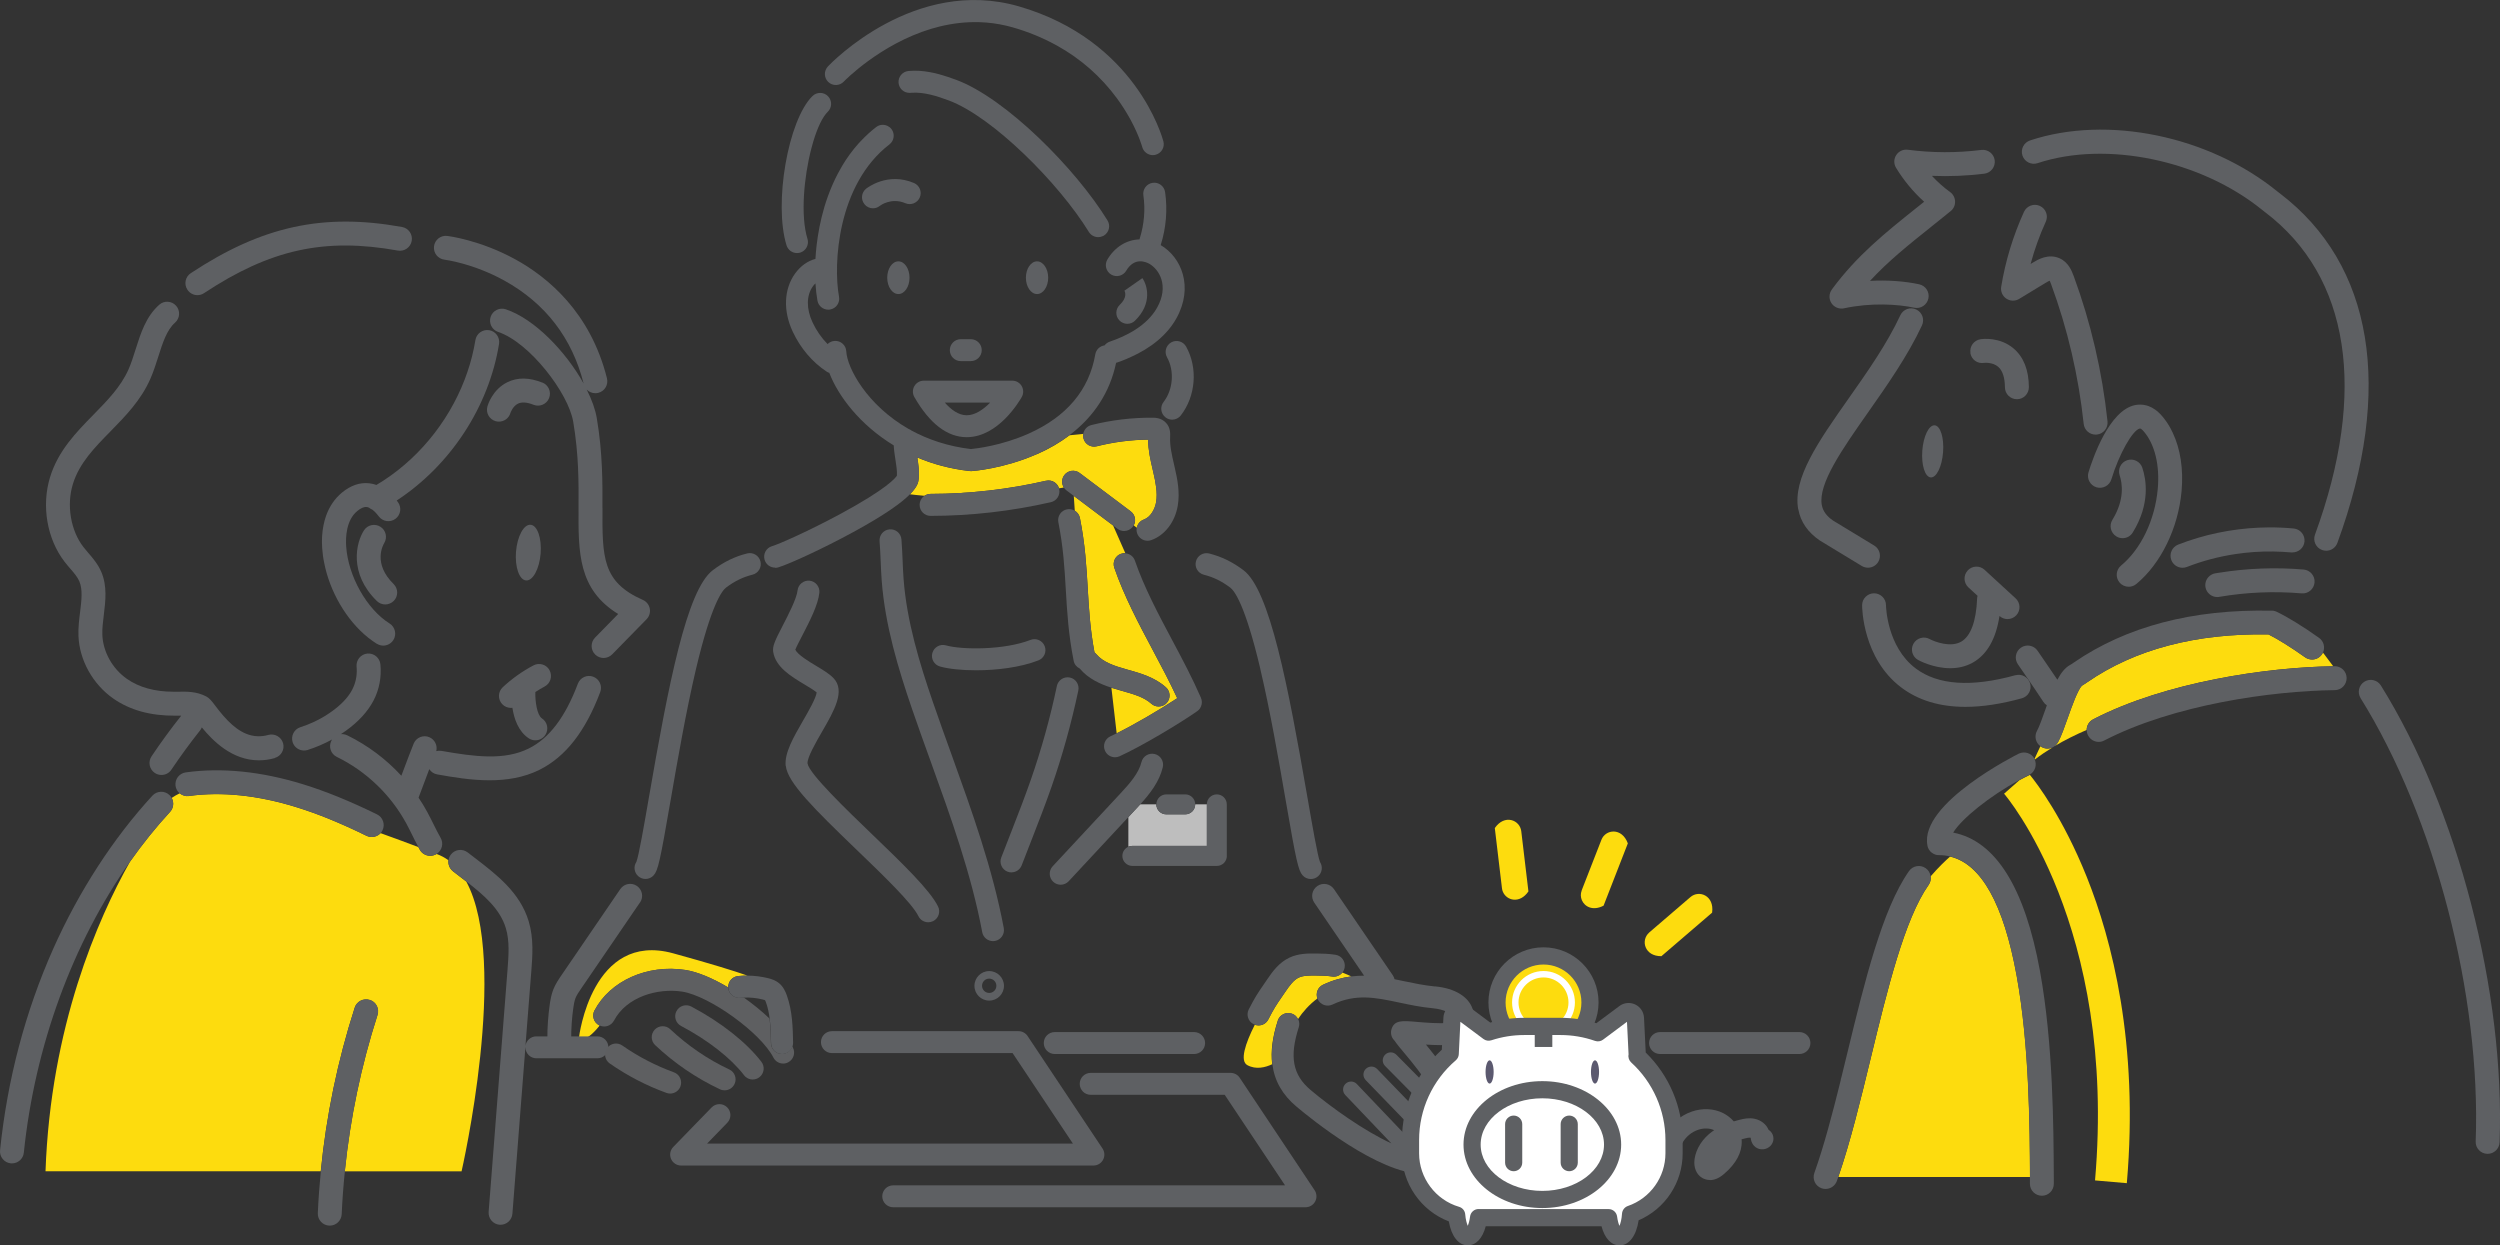 <?xml version="1.0" encoding="UTF-8"?>
<svg id="_レイヤー_2" data-name="レイヤー 2" xmlns="http://www.w3.org/2000/svg" width="408.18" height="203.33" viewBox="0 0 408.18 203.33">
  <rect x="0" y="0" width="408.18" height="203.33" fill="#333333" stroke="none"/>
  <defs>
    <style>
      .cls-1 {
        fill: #5b596f;
      }

      .cls-1, .cls-2, .cls-3, .cls-4, .cls-5, .cls-6, .cls-7 {
        stroke-width: 0px;
      }

      .cls-2 {
        fill: #5e5f61;
      }

      .cls-3 {
        fill: none;
      }

      .cls-4 {
        fill: #5e6063;
      }

      .cls-5 {
        fill: #fddc0e;
      }

      .cls-6 {
        fill: #bebebe;
      }

      .cls-7 {
        fill: #fff;
      }
    </style>
  </defs>
  <g id="_レイヤー_1-2" data-name="レイヤー 1">
    <g>
      <path class="cls-3" d="M161.51,159.79c-.64,0-1.17.52-1.17,1.17s.52,1.17,1.17,1.17,1.17-.52,1.17-1.17-.52-1.17-1.17-1.17Z"/>
      <path class="cls-3" d="M124.89,163.3s-.15-.06-.37-.11c-1.01-.25-2.03-.35-3.07-.31,1.5,1.06,2.94,2.23,4.2,3.43-.12-.9-.3-1.78-.59-2.6-.09-.26-.15-.37-.18-.41Z"/>
      <path class="cls-3" d="M211.93,166.4c.2.4.25.88.1,1.34-1.55,4.8-.99,7.77,1.93,10.23,3.41,2.87,8.78,6.69,13.2,8.73l-7.53-7.9c-.5-.52-.48-1.34.04-1.84.52-.5,1.34-.47,1.84.04l10.58,11.1c.29,0,.55-.03.8-.08.38-.08.67-.23.9-.47l-10.83-11.19c-.5-.52-.49-1.34.03-1.84.52-.5,1.34-.49,1.84.03l10.02,10.36c.13-.63.18-1.26.16-1.87l-8.89-8.99c-.51-.51-.5-1.34.01-1.84.51-.5,1.33-.5,1.84.01l5.53,5.59c-1.16-2.19-2.79-4.14-4.12-5.73-.68-.82-1.28-1.53-1.72-2.17-.6-.58-.65-1.34-.48-1.88.48-1.48,1.75-1.38,4.05-1.18,1.52.13,3.73.32,5.2.17.48-.51.64-.92.57-1.13-.13-.39-1.07-1.07-3.08-1.26-1.95-.19-3.72-.56-5.44-.92-3.96-.84-7.09-1.5-10.96.32-.9.42-1.96.04-2.38-.86-.02-.05-.04-.1-.06-.14-1.34,1.01-2.38,2.19-3.17,3.38Z"/>
      <path class="cls-3" d="M157.83,67.81h.01c1.39,0,2.75-.97,3.83-2.07h-7.42c1.04,1.18,2.26,2.07,3.57,2.07Z"/>
      <path class="cls-5" d="M73.96,142.25c-.57-.44-.82-1.13-.74-1.79-.59-.43-1.24-.78-1.94-1.03-.02.01-.04.03-.06.04-.31.17-.64.26-.97.26-.68,0-1.34-.35-1.7-.98-.08-.15-.16-.29-.24-.44-1.55-.59-3.69-1.39-6.17-2.28-.37.41-.9.63-1.44.63-.29,0-.58-.06-.86-.2-4.32-2.11-7.98-3.6-11.51-4.69-6.26-1.93-12.14-2.54-17.46-1.81-.57.08-1.11-.1-1.52-.44-.49.24-.92.49-1.32.76.4.72.32,1.63-.26,2.27-2.33,2.53-4.52,5.26-6.56,8.16-5.24,9.33-12.94,26.87-13.78,50.53h44.94c.89-9.06,2.75-18.02,5.54-26.71.33-1.03,1.43-1.59,2.46-1.26,1.03.33,1.59,1.43,1.26,2.46-2.67,8.3-4.46,16.86-5.34,25.52h19.07s7.86-34.24.77-47.31c-.35-.27-.7-.54-1.05-.81-.38-.29-.75-.58-1.13-.87Z"/>
      <path class="cls-5" d="M318.39,139.86c-.76.67-1.88,1.73-3.17,3.22.07.48-.03.98-.33,1.4-3.94,5.6-6.74,17.12-9.44,28.25-1.64,6.77-3.34,13.75-5.31,19.44h31.31c-.04-8.06-.1-21.44-2.18-32.84-2.13-11.73-5.79-18.27-10.87-19.47Z"/>
      <path class="cls-5" d="M333.37,121.98c-.08-.05-.16-.1-.23-.15l-.96,2.07s.03.05.04.07c0,.01.01.03.02.04.89-.69,1.85-1.35,2.87-1.97-.25.11-.53.18-.81.18-.31,0-.63-.08-.93-.24Z"/>
      <path class="cls-5" d="M341.76,117.44c11.91-6.15,28.49-8.5,39.19-8.66l-1.68-2.24c-.05.11-.11.22-.19.32-.38.54-.98.82-1.59.82-.39,0-.79-.12-1.13-.36-2.2-1.57-4.44-2.97-5.98-3.74-11.83-.2-21.78,2.42-29.57,7.79-.38.26-.62.42-.84.55,0,0-.02.01-.03.02-.68.57-1.74,3.6-2.32,5.23-.55,1.55-1.06,3.01-1.61,4.02-.14.25-.32.46-.53.62,1.61-.96,3.36-1.83,5.21-2.63,0-.7.39-1.38,1.06-1.73Z"/>
      <path class="cls-5" d="M329.71,127.39l-2.5,2.2c.18.21,18.46,21.48,14.85,63.14l5.19.45c1.98-22.85-2.45-39.78-6.52-49.95-3.89-9.73-8.15-15.3-9.31-16.72-.04.02-.07.04-.11.06-.53.26-1.07.53-1.6.82Z"/>
      <path class="cls-5" d="M175.47,83.38c.42.25.74.67.85,1.19.86,4.33,1.08,8.01,1.28,11.56.2,3.39.39,6.61,1.1,10.4.11.08.21.18.31.29,1.07,1.3,3.01,1.93,4.75,2.42l.35.1c2.08.58,4.43,1.24,6.26,2.89.73.66.79,1.79.13,2.53-.35.39-.84.59-1.33.59-.43,0-.86-.15-1.2-.46-1.21-1.09-2.97-1.58-4.83-2.1l-.36-.1c-.43-.12-.87-.25-1.32-.39l.86,7.43c2.98-1.47,7.08-3.89,9.89-5.73-1.22-2.65-2.63-5.3-4-7.87-2.3-4.31-4.67-8.78-6.28-13.44-.32-.93.17-1.95,1.11-2.28.23-.08.46-.11.69-.1l-1.99-4.51-6.42-4.83.16,2.41Z"/>
      <path class="cls-5" d="M169.26,74.16c-5.41,2.38-10.42,2.75-10.63,2.76-.04,0-.08,0-.12,0-.07,0-.13,0-.2-.01-3.15-.35-6-1.14-8.54-2.21.17,1.08.33,2.2.23,3.41-.04.5-.11,1.26-1.43,2.59.41.06,1.22.15,2.37.25.28-.19.63-.3,1-.31,6.34-.01,12.68-.73,18.85-2.15.93-.22,1.85.34,2.12,1.24.26-.04.52-.09.78-.13-.38-.61-.38-1.41.08-2.02.59-.79,1.72-.95,2.51-.35l8.34,6.27c.72.54.91,1.52.49,2.28l.5.39c.12-.6.54-1.12,1.15-1.34,1.12-.4,1.82-1.73,2.01-2.87.25-1.52-.09-3.21-.46-4.82l-.1-.44c-.37-1.58-.75-3.2-.75-4.92-2.83.03-5.65.4-8.39,1.09-.96.24-1.93-.34-2.17-1.3-.06-.25-.07-.5-.03-.73l-2.25.23c-1.57,1.19-3.35,2.23-5.35,3.1Z"/>
      <path class="cls-5" d="M208.62,166.64c.3-.94,1.31-1.46,2.25-1.15.48.15.85.49,1.05.91.79-1.19,1.83-2.37,3.17-3.38-.32-.86.07-1.84.92-2.24,1.62-.76,3.15-1.17,4.63-1.36-.44-.2-.93-.42-1.47-.63-.39.48-1.01.75-1.67.65-.85-.13-1.77-.16-2.65-.16-.96-.01-2.05-.02-2.81.34-.83.39-1.51,1.33-2.14,2.25-.24.35-.45.65-.63.92-.92,1.34-1.27,1.85-2.2,3.67-.32.62-.94.97-1.59.97-.2,0-.41-.04-.61-.11-1.57,3.1-2.47,5.91-1.21,6.59,1.4.76,2.92.38,4.05-.15-.26-2.09.05-4.44.91-7.11Z"/>
      <path class="cls-5" d="M97.07,164.99c2.54-4.85,8.64-7.57,14.83-6.62,2.01.31,4.51,1.38,7,2.86-.05-.95.66-1.77,1.61-1.87.51-.05,1.02-.07,1.53-.07-2.05-.72-5.7-1.87-12.13-3.64-13.29-3.65-15.37,13.69-15.37,13.69,0,0,.76,1.36,3.37-1.9-.03-.01-.06-.03-.09-.04-.88-.46-1.21-1.54-.76-2.42Z"/>
      <path class="cls-4" d="M86.63,85.68c-1.11-.09-2.17,1.87-2.38,4.38-.2,2.51.53,4.62,1.64,4.71,1.11.09,2.17-1.87,2.38-4.38.2-2.51-.53-4.62-1.64-4.71Z"/>
      <ellipse class="cls-4" cx="146.68" cy="45.34" rx="1.82" ry="2.67"/>
      <path class="cls-4" d="M169.32,48.01c1.01,0,1.82-1.2,1.82-2.67s-.82-2.67-1.82-2.67-1.82,1.2-1.82,2.67.82,2.67,1.82,2.67Z"/>
      <path class="cls-6" d="M197.05,138.12v-6.79h-1.91c0,.9-.73,1.63-1.63,1.63h-3.09c-.9,0-1.63-.73-1.63-1.63h-2.63c-.19.21-.38.42-.57.62l-1.36,1.46v4.83c.19-.08.41-.13.63-.13h12.17Z"/>
      <path class="cls-5" d="M258.25,145.39c-.21.53-.18,1.1.02,1.58.46,1.09,1.82,1.8,3.55.9,0,0,0,0,0,0l3.96-10.17c-.97-2.65-3.64-2.31-4.31-.59l-3.23,8.28Z"/>
      <path class="cls-5" d="M269.27,152.26c-.71.61-.92,1.6-.57,2.42s1.17,1.44,2.56,1.44l8.28-7.11s0,0,0,0c.39-2.8-2.13-3.75-3.53-2.55l-6.74,5.79Z"/>
      <path class="cls-5" d="M244.06,135.2l1.17,9.83c.02.2.07.39.15.57.6,1.44,2.75,2.02,4.17-.06,0,0,0,0,0,0l-1.17-9.83c-.22-1.83-2.72-2.84-4.32-.51,0,0,0,0,0,0Z"/>
      <path class="cls-4" d="M97.53,169.21h-9.96c-.92,0-1.67.69-1.78,1.58l.95-12.1c.2-2.56.43-5.46-.42-8.27-1.42-4.7-5.2-7.59-8.85-10.39-.37-.28-.74-.57-1.11-.85-.85-.66-2.08-.51-2.74.34-.22.28-.35.61-.39.94-.09.66.17,1.35.74,1.79.37.29.75.58,1.13.87.35.27.7.54,1.05.81,2.9,2.25,5.5,4.49,6.44,7.62.64,2.11.45,4.51.27,6.84l-3.08,39.48c-.08,1.07.72,2.01,1.79,2.1.05,0,.1,0,.15,0,1.01,0,1.86-.78,1.94-1.8l2.13-27.27s0,.07,0,.1c0,.99.8,1.79,1.79,1.79h9.96c.99,0,1.79-.8,1.79-1.79s-.8-1.79-1.79-1.79Z"/>
      <path class="cls-4" d="M61.54,105.11c.32.2.68.3,1.03.3.65,0,1.29-.33,1.66-.92.57-.91.29-2.12-.62-2.69-3.72-2.32-6.77-7.74-7.09-12.6-.1-1.51,0-4.27,1.82-5.77.59-.48,1.1-.7,1.54-.65.13.01.26.06.39.12.16.13.33.24.52.31.34.26.7.63,1.06,1.11.65.86,1.87,1.03,2.73.38.86-.65,1.03-1.87.38-2.73-.06-.08-.13-.17-.19-.25,8.74-5.71,15.05-15.28,16.71-25.57.17-1.06-.55-2.07-1.62-2.24-1.06-.17-2.07.55-2.24,1.62-.29,1.78-.73,3.54-1.32,5.25-.14.42-.29.83-.45,1.24-2.73,7.08-7.88,13.3-14.39,17.16-.38-.13-.76-.23-1.15-.27-1.53-.18-3.04.33-4.48,1.52-1.17.97-2.04,2.25-2.59,3.78-.17.48-.3.98-.41,1.5-.24,1.15-.32,2.41-.23,3.75.06.84.17,1.69.35,2.53.1.5.22,1,.36,1.5,1.35,4.79,4.42,9.25,8.21,11.62Z"/>
      <path class="cls-4" d="M62.72,88.69c.57-.91.3-2.1-.6-2.68-.91-.58-2.12-.32-2.7.59-1.29,2.01-2.5,7.01,2.11,11.53.38.37.87.56,1.37.56s1.01-.2,1.39-.58c.76-.77.74-2.01-.03-2.76-3.38-3.32-1.75-6.31-1.54-6.65Z"/>
      <path class="cls-4" d="M98.36,82.92c.02-3.99.05-8.96-.93-14.7-.24-1.39-.81-2.98-1.64-4.62.36.38.87.6,1.41.6.16,0,.32-.02.48-.06,1.05-.26,1.68-1.32,1.42-2.37-2.69-10.75-9.64-16.51-14.99-19.44-5.76-3.15-10.87-3.78-11.09-3.81-1.07-.13-2.04.64-2.16,1.71-.13,1.07.64,2.04,1.71,2.17.05,0,4.68.59,9.79,3.42,6.69,3.71,11.04,9.36,12.93,16.8-2.84-5.11-7.92-10.51-12.71-12.12-1.02-.34-2.13.21-2.47,1.23-.34,1.02.21,2.13,1.23,2.47,5.13,1.72,11.46,9.98,12.25,14.66.92,5.4.89,9.98.87,14.02-.04,7.37-.07,13.35,6.47,17.37l-3.78,3.86c-.75.77-.74,2.01.03,2.76.38.37.87.56,1.37.56s1.01-.2,1.4-.59l5.62-5.74c.45-.46.64-1.11.52-1.73-.12-.63-.54-1.16-1.13-1.42-6.65-2.93-6.63-6.98-6.59-15.04Z"/>
      <path class="cls-4" d="M88.55,62.47c-2.14-.86-4.06-.88-5.72-.06-2.41,1.19-3.17,3.67-3.25,3.95-.29,1.04.31,2.12,1.35,2.41.18.05.35.07.53.07.85,0,1.64-.56,1.88-1.42,0-.01.37-1.09,1.22-1.51.62-.31,1.48-.25,2.55.18,1,.4,2.14-.09,2.54-1.09.4-1-.09-2.14-1.09-2.54Z"/>
      <path class="cls-4" d="M30.6,47.31c.38.57,1,.88,1.63.88.37,0,.74-.1,1.07-.32,10.83-7.16,19.71-9.11,31.65-6.96,1.06.19,2.08-.51,2.27-1.58.19-1.06-.51-2.08-1.58-2.27-12.88-2.32-22.88-.13-34.49,7.54-.9.59-1.15,1.81-.55,2.7Z"/>
      <path class="cls-4" d="M89.74,109.45c-.5-.95-1.69-1.32-2.64-.81-1.82.96-3.51,2.16-5.01,3.56-.79.73-.84,1.97-.1,2.76.38.41.91.62,1.43.62.08,0,.16-.01.24-.02.27,1.77.96,3.86,2.68,4.99.33.22.7.32,1.07.32.64,0,1.26-.31,1.63-.88.59-.9.34-2.11-.56-2.7-.8-.53-1.13-2.83-1.07-4.3.49-.32.99-.63,1.51-.9.95-.5,1.32-1.69.81-2.64Z"/>
      <path class="cls-4" d="M44.86,123.75c1.04-.29,1.65-1.37,1.36-2.4s-1.37-1.64-2.4-1.36c-.59.17-1.16.23-1.7.22-.36,0-.71-.06-1.05-.13-2.32-.53-4.2-2.57-5.89-4.81-.62-.83-.97-1.28-1.53-1.57-1.57-.82-3.18-.79-4.6-.76-.17,0-.34,0-.51,0-.07,0-.14,0-.21,0-3.06,0-5.62-.71-7.61-2.1-2.37-1.66-3.9-4.41-4.01-7.18-.04-1.02.1-2.12.24-3.28.27-2.2.59-4.69-.42-7.02-.55-1.27-1.38-2.24-2.12-3.09-.28-.32-.54-.63-.78-.94-2.1-2.71-2.79-6.85-1.73-10.3,1.05-3.4,3.51-5.92,6.12-8.58,2.44-2.49,4.97-5.07,6.51-8.55.53-1.19.92-2.44,1.31-3.65.71-2.25,1.39-4.38,2.74-5.57.81-.71.89-1.95.18-2.75-.71-.81-1.95-.89-2.75-.18-2.17,1.91-3.04,4.67-3.88,7.33-.37,1.16-.71,2.25-1.15,3.24-1.26,2.84-3.43,5.05-5.73,7.4-2.82,2.88-5.74,5.86-7.07,10.17-1.44,4.68-.51,10.11,2.37,13.84.3.39.62.76.92,1.11.63.73,1.17,1.35,1.48,2.07.58,1.36.36,3.13.13,5-.16,1.26-.32,2.57-.27,3.91.15,3.96,2.33,7.88,5.67,10.22,2.72,1.91,6.11,2.84,10.11,2.81.18,0,.37,0,.55,0,.15,0,.3,0,.45,0-1.7,2.14-3.33,4.37-4.85,6.64-.6.89-.36,2.11.53,2.71.33.22.71.33,1.09.33.63,0,1.25-.3,1.62-.86,1.47-2.19,3.05-4.35,4.69-6.42.12-.15.21-.32.28-.49,1.76,2.16,4.91,5.38,9.32,5.38.83,0,1.7-.11,2.61-.37Z"/>
      <path class="cls-4" d="M27.77,132.55c.58-.64.66-1.55.26-2.27-.1-.18-.22-.35-.38-.49-.79-.73-2.03-.68-2.76.11-6.41,6.97-12.01,15.62-16.2,25.01C4.12,165.19,1.2,176.26.01,187.8c-.11,1.07.67,2.03,1.74,2.14.07,0,.14.01.2.01.99,0,1.84-.75,1.94-1.75,1.8-17.44,7.98-34.23,17.32-47.49,2.04-2.9,4.23-5.63,6.56-8.16Z"/>
      <path class="cls-4" d="M60.38,163.26c-1.03-.33-2.13.23-2.46,1.26-2.8,8.69-4.65,17.65-5.54,26.71-.22,2.27-.39,4.56-.49,6.84-.05,1.08.79,1.99,1.86,2.04.03,0,.06,0,.09,0,1.04,0,1.9-.82,1.95-1.87.1-2.34.28-4.68.52-7.02.88-8.66,2.66-17.21,5.34-25.52.33-1.03-.23-2.13-1.26-2.46Z"/>
      <path class="cls-4" d="M30.87,129.96c5.32-.74,11.2-.13,17.46,1.81,3.53,1.09,7.19,2.58,11.51,4.69.28.13.57.2.86.2.54,0,1.07-.23,1.44-.63.12-.13.23-.29.31-.46.47-.97.07-2.14-.9-2.61-4.51-2.2-8.34-3.76-12.07-4.91-6.81-2.1-13.26-2.76-19.15-1.94-1.07.15-1.81,1.13-1.67,2.2.07.5.32.93.68,1.23.41.34.95.52,1.52.44Z"/>
      <path class="cls-4" d="M70.25,139.72c.33,0,.66-.08.97-.26.02-.01.04-.03.06-.04.89-.55,1.19-1.71.66-2.62-.41-.72-.78-1.47-1.18-2.27-.32-.65-.65-1.31-1.01-1.97-.43-.79-.9-1.57-1.41-2.32.25-.65.59-1.56.97-2.58.25-.67.52-1.4.78-2.08.28.44.74.76,1.3.86,2.49.44,5.47.96,8.53.96,2.75,0,5.57-.42,8.16-1.71,4.26-2.12,7.5-6.27,9.92-12.69.38-1.01-.13-2.13-1.14-2.51-1.01-.38-2.13.13-2.51,1.14-2.05,5.45-4.67,8.91-8,10.57-3.99,1.99-8.82,1.36-14.27.4-.29-.05-.58-.03-.85.04.23-.91-.23-1.88-1.12-2.27-.99-.43-2.14.03-2.56,1.02-.3.7-1.1,2.84-1.88,4.9-.05.12-.09.25-.14.37-2.5-2.72-5.51-4.98-8.83-6.6-.34-.16-.7-.22-1.05-.19.28-.18.56-.37.84-.57,2.06-1.48,3.58-3.15,4.52-4.96.92-1.78,1.3-3.81,1.1-5.87-.1-1.07-1.06-1.86-2.13-1.76-1.07.1-1.86,1.06-1.76,2.13.11,1.16-.06,2.3-.5,3.31-.06.13-.12.26-.18.39-.08.15-.16.3-.25.45-.67,1.1-1.7,2.15-3.08,3.14-.14.1-.28.19-.41.29-.28.19-.56.37-.85.55-1.22.73-2.52,1.32-3.9,1.76-1.03.33-1.59,1.43-1.27,2.45.26.83,1.03,1.36,1.86,1.36.2,0,.4-.03.59-.09,1.39-.44,2.72-1.02,3.99-1.71-.05.07-.09.15-.13.23-.47.97-.07,2.14.9,2.61,4.78,2.33,8.8,6.18,11.34,10.85.32.59.62,1.2.94,1.84.33.67.67,1.36,1.05,2.04.08.15.16.29.24.44.36.63,1.02.98,1.7.98Z"/>
      <path class="cls-4" d="M300.53,176.41c-1.34,5.42-2.74,10.74-4.3,15.11-.36,1.02.17,2.13,1.18,2.49.22.08.44.11.66.11.8,0,1.55-.5,1.84-1.3.08-.22.15-.44.23-.66,1.97-5.68,3.67-12.67,5.31-19.44,2.7-11.13,5.5-22.64,9.44-28.25.3-.42.4-.93.33-1.4-.07-.51-.35-1-.81-1.32-.88-.62-2.1-.41-2.72.47-4.37,6.21-7.25,18.09-10.04,29.57-.35,1.46-.71,2.92-1.07,4.38.02-.11.03-.22.03-.33"/>
      <path class="cls-4" d="M332.18,123.89c-.49-.92-1.62-1.29-2.57-.84-.16.08-16.29,8.1-14.91,15.01,0,.01,0,.03,0,.04,0,0,0,0,0,0,0,0,0,0,0,0,.02.1.05.21.09.3,0,0,0,.02.01.03.04.09.08.18.13.26.01.02.02.03.03.05.05.08.11.15.17.22.01.02.03.03.04.05.06.07.13.14.21.19,0,0,.02.01.03.02.08.06.16.11.24.16,0,0,.01,0,.02.01.09.05.18.09.27.12.01,0,.03.01.04.02.09.03.18.06.28.07.02,0,.04,0,.05,0,.09.01.19.02.29.02,0,0,0,0,.01,0,0,0,0,0,0,0,.61,0,1.2.07,1.77.21,5.09,1.2,8.74,7.73,10.87,19.47,2.08,11.41,2.14,24.78,2.18,32.84,0,.05,0,.1,0,.14v1.01c0,1.07.88,1.94,1.96,1.94h0c1.08,0,1.95-.88,1.94-1.96v-1c-.04-8.17-.1-21.85-2.25-33.67-2.49-13.71-7.26-21.31-14.18-22.66,1.37-2.27,5.96-5.96,10.78-8.58.53-.29,1.07-.56,1.6-.82.04-.02.07-.04.11-.06.88-.5,1.23-1.58.81-2.51,0-.01-.01-.03-.02-.04-.01-.02-.03-.05-.04-.07Z"/>
      <path class="cls-4" d="M336.02,121.19c.55-1.01,1.06-2.47,1.61-4.02.57-1.63,1.64-4.66,2.32-5.23,0,0,.02-.01.03-.02.23-.12.47-.29.84-.55,7.79-5.37,17.74-7.99,29.57-7.79,1.54.78,3.78,2.18,5.98,3.74.34.24.74.36,1.13.36.61,0,1.21-.29,1.59-.82.07-.1.13-.21.19-.32.38-.83.13-1.85-.65-2.4-2.6-1.85-5.2-3.45-6.95-4.27,0,0,0,0-.01,0-.05-.02-.09-.04-.14-.06-.01,0-.03-.01-.04-.01-.04-.02-.09-.03-.13-.04-.02,0-.04-.01-.06-.02-.04,0-.07-.01-.11-.02-.03,0-.06-.01-.09-.01-.03,0-.06,0-.09,0-.04,0-.07,0-.11,0,0,0-.01,0-.02,0-12.86-.28-23.72,2.57-32.29,8.47-.19.13-.4.27-.48.32-.04.02-.07.04-.11.06-.83.46-1.48,1.27-2.09,2.42-.7-1.05-1.5-2.2-2.27-3.33l-.96-1.4c-.61-.89-1.82-1.12-2.71-.51-.89.61-1.12,1.82-.51,2.71l.96,1.4c1.16,1.69,2.36,3.44,3.21,4.75.15.23.34.42.56.56-.08.23-.17.47-.25.72-.47,1.34-.96,2.72-1.36,3.46-.47.86-.22,1.92.55,2.49.07.06.15.11.23.15.3.16.61.24.93.24.28,0,.55-.06.81-.18.14-.06.26-.14.38-.23.21-.16.39-.37.53-.62Z"/>
      <path class="cls-4" d="M293.62,83.17c.37,2.05,1.56,3.76,3.51,5.08.03.02.05.04.08.05l6.77,4.11c.32.19.67.28,1.01.28.66,0,1.3-.33,1.67-.94.56-.92.27-2.12-.66-2.68l-6.72-4.08c-1.06-.73-1.64-1.54-1.83-2.53-.63-3.46,3.34-9.12,7.55-15.12,3.04-4.33,6.49-9.24,8.81-14.22.45-.98.03-2.14-.95-2.59-.98-.46-2.14-.03-2.59.95-2.17,4.66-5.37,9.22-8.47,13.62-4.9,6.97-9.13,12.99-8.2,18.06Z"/>
      <path class="cls-4" d="M329.06,110.24c-7.19,2-12.67,1.62-16.29-1.11-4.71-3.56-4.84-10.16-4.84-10.31,0,0,0,0,0,0,0-1.08-.88-1.95-1.95-1.95s-1.95.87-1.95,1.95c0,.35.07,8.63,6.36,13.4,2.79,2.12,6.31,3.19,10.5,3.19,2.78,0,5.86-.47,9.22-1.4,1.04-.29,1.65-1.36,1.36-2.4-.29-1.04-1.36-1.65-2.4-1.36Z"/>
      <path class="cls-4" d="M321.7,57.62c.16,1.07,1.15,1.8,2.22,1.63.01,0,1.4-.17,2.33.64.72.62,1.08,1.75,1.1,3.35,0,1.07.88,1.94,1.95,1.94h.02c1.08,0,1.94-.89,1.94-1.97-.02-2.8-.86-4.92-2.49-6.31-2.27-1.93-5.1-1.56-5.41-1.51-1.07.16-1.81,1.16-1.64,2.23Z"/>
      <path class="cls-4" d="M356.19,80.2c.32-3.61-.19-6.89-1.44-9.54-.12-.26-.26-.52-.39-.77-.38-.69-.82-1.33-1.32-1.92-.77-.91-1.55-1.42-2.28-1.68-.11-.04-.22-.08-.33-.1-.69-.18-1.32-.15-1.84-.05-4.22.87-6.88,8.63-7.6,10.98-.31,1.03.27,2.12,1.3,2.44,1.03.31,2.12-.27,2.44-1.3,1.24-4.1,3.46-8.05,4.65-8.3.1-.03.37.15.68.53,1.77,2.09,2.59,5.5,2.24,9.35-.45,5.03-2.74,9.82-5.99,12.5-.83.69-.95,1.92-.26,2.75.39.47.94.71,1.51.71.44,0,.88-.15,1.24-.45,4.02-3.32,6.85-9.13,7.39-15.16Z"/>
      <path class="cls-4" d="M345.54,87.58c.32.2.67.29,1.02.29.66,0,1.3-.33,1.66-.93,2.88-4.68,2.21-8.63,1.56-10.57-.34-1.02-1.45-1.57-2.47-1.23-1.02.34-1.57,1.45-1.23,2.47.43,1.29.86,3.95-1.19,7.27-.56.92-.28,2.12.64,2.69Z"/>
      <path class="cls-4" d="M372.22,31.56c-.16-.13-.3-.23-.39-.3-11.17-9.08-27.78-12.51-40.38-8.33-1.02.34-1.58,1.44-1.24,2.47.34,1.02,1.44,1.58,2.47,1.24,11.22-3.72,26.65-.51,36.69,7.65.12.1.29.22.49.38,13.8,10.5,16.68,29.19,8.11,52.63-.37,1.01.15,2.13,1.16,2.5.22.08.45.12.67.12.8,0,1.54-.49,1.83-1.28,9.21-25.18,5.87-45.45-9.41-57.08Z"/>
      <path class="cls-4" d="M321.27,93.15c-.73.79-.68,2.03.12,2.76l1.49,1.37c-.04.14-.06.28-.07.43-.15,3.73-1.05,6.17-2.61,7.06-1.73.99-4.3.02-5.14-.43-.94-.52-2.13-.17-2.65.77-.52.94-.18,2.13.77,2.65.14.08,2.48,1.34,5.24,1.34,1.2,0,2.48-.24,3.69-.92,2.32-1.31,3.78-3.87,4.35-7.61.37.34.84.51,1.31.51.53,0,1.05-.21,1.44-.63.73-.79.68-2.03-.12-2.76l-5.07-4.66c-.79-.73-2.03-.68-2.76.12Z"/>
      <path class="cls-4" d="M381.19,108.78h-.02c-.07,0-.15,0-.22,0-10.69.16-27.28,2.52-39.19,8.66-.67.35-1.05,1.02-1.06,1.73,0,.3.07.61.22.9.35.67,1.03,1.06,1.74,1.06.3,0,.61-.07.89-.22,11.38-5.88,27.4-8.11,37.66-8.23,1.08-.01,1.94-.9,1.93-1.98-.01-1.07-.88-1.93-1.95-1.93Z"/>
      <path class="cls-4" d="M386.04,111.3c-.91.57-1.19,1.77-.62,2.69,12.13,19.48,19.68,48.56,18.79,72.38-.04,1.08.8,1.98,1.88,2.02.03,0,.05,0,.07,0,1.04,0,1.91-.83,1.95-1.88.92-24.53-6.87-54.51-19.38-74.59-.57-.91-1.77-1.19-2.69-.62Z"/>
      <path class="cls-4" d="M374.27,90.19c1.02.02,1.89-.74,1.99-1.77.1-1.07-.69-2.03-1.76-2.13-1.37-.13-2.75-.19-4.13-.18-.52,0-1.03.02-1.55.04-4.51.2-8.99,1.13-13.19,2.77-1,.39-1.5,1.52-1.11,2.53.3.77,1.04,1.25,1.82,1.25.24,0,.47-.04.71-.13,2.56-1,5.24-1.7,7.96-2.11.48-.07.97-.14,1.46-.19,2.08-.23,4.18-.29,6.26-.17.47.03.94.06,1.42.1.05,0,.09,0,.14,0Z"/>
      <path class="cls-4" d="M338.55,45.02c-.26-.71-.8-2.18-2.26-2.84-1.85-.84-3.62.23-4.37.69l-.38.23c.64-2.36,1.46-4.67,2.48-6.9.01-.03.03-.06.04-.1.17-.45.18-.92.03-1.34-.17-.49-.53-.91-1.04-1.14-.98-.45-2.14-.01-2.59.97-1.77,3.89-3.03,8.01-3.72,12.23-.12.75.2,1.51.83,1.93.63.43,1.45.45,2.11.05l4.26-2.59c.36-.22.58-.33.72-.38.05.11.13.28.22.54,2.71,7.36,4.5,15.04,5.33,22.84.11,1,.95,1.75,1.94,1.75.07,0,.14,0,.21-.01,1.07-.11,1.85-1.07,1.74-2.15-.86-8.12-2.72-16.12-5.54-23.78Z"/>
      <path class="cls-4" d="M299.09,47.27c-.48.65-.51,1.54-.07,2.22.36.56.99.89,1.64.89.14,0,.28-.01.41-.04,4.39-.95,8.8-.68,11.46-.1,1.05.23,2.09-.44,2.32-1.5.23-1.05-.44-2.09-1.5-2.32-2.45-.53-5.25-.71-8.03-.56,2.98-3.23,6.26-5.85,9.9-8.76,1.06-.85,2.16-1.73,3.28-2.64.47-.38.73-.96.71-1.57-.02-.6-.31-1.17-.8-1.52-1.07-.78-2.08-1.68-2.99-2.66,2.86.12,5.72,0,8.56-.35,1.07-.13,1.83-1.11,1.7-2.18-.13-1.07-1.11-1.83-2.18-1.7-3.98.5-8.02.49-12.01-.03-.75-.1-1.48.24-1.89.87-.41.63-.42,1.44-.03,2.08,1.24,2.04,2.8,3.93,4.59,5.54-.46.37-.92.74-1.38,1.1-4.94,3.95-9.61,7.68-13.69,13.22Z"/>
      <path class="cls-4" d="M377.9,95.1c.09-1.07-.71-2.02-1.78-2.11-4.58-.39-9.2-.21-13.74.51-.23.04-.47.07-.7.11-.24.04-.46.12-.65.24-.68.4-1.08,1.19-.94,2.01.16.95.99,1.62,1.92,1.62.11,0,.22,0,.33-.03,4.44-.76,8.97-.95,13.45-.57,1.08.1,2.02-.71,2.11-1.78Z"/>
      <path class="cls-4" d="M234.28,161.06c-1.75-.17-3.42-.52-5.04-.86-.52-.11-1.03-.22-1.55-.32-.05-.22-.15-.44-.28-.64l-9.61-14.07c-.61-.89-1.82-1.12-2.71-.51-.89.61-1.12,1.82-.51,2.71l8.14,11.93c-.68,0-1.37.04-2.07.12-1.48.19-3.01.6-4.63,1.36-.85.4-1.23,1.37-.92,2.24.02.05.04.1.06.14.42.89,1.49,1.28,2.38.86,3.87-1.82,7-1.16,10.96-.32,1.71.36,3.48.74,5.44.92,2,.19,2.95.88,3.08,1.26.07.21-.09.62-.57,1.13-1.47.14-3.68-.04-5.2-.17-2.31-.2-3.58-.3-4.05,1.18-.17.54-.12,1.3.48,1.88.43.63,1.03,1.35,1.72,2.17,1.33,1.59,2.96,3.54,4.12,5.73l-5.53-5.59c-.51-.51-1.33-.52-1.84-.01-.51.51-.52,1.33-.01,1.84l8.89,8.99c.01.62-.04,1.24-.16,1.87l-10.02-10.36c-.5-.52-1.32-.53-1.84-.03-.52.5-.53,1.32-.03,1.84l10.83,11.19c-.23.24-.52.38-.9.47-.25.05-.51.08-.8.08l-10.58-11.1c-.49-.52-1.32-.54-1.84-.04-.52.5-.54,1.32-.04,1.84l7.53,7.9c-4.43-2.03-9.8-5.86-13.2-8.73-2.92-2.46-3.48-5.42-1.93-10.23.15-.46.1-.94-.1-1.34-.21-.42-.57-.76-1.05-.91-.94-.3-1.95.21-2.25,1.15-.86,2.67-1.17,5.02-.91,7.11.34,2.74,1.64,5.01,3.95,6.95,2.29,1.93,13.41,10.96,20.51,10.96.52,0,1.03-.05,1.5-.15,1.7-.38,3-1.42,3.75-3.01,3.48-7.44-1.41-14.04-4.63-17.94.79.05,1.6.09,2.39.09.87,0,1.7-.05,2.41-.18.32-.06.62-.2.86-.42,2.49-2.2,2.3-4.25,1.97-5.27-.67-2.05-2.91-3.41-6.14-3.72Z"/>
      <path class="cls-4" d="M135.17,10.86c-.68.72-.65,1.85.07,2.53.72.68,1.85.65,2.53-.07.08-.09,5.91-6.1,14.28-8.62.45-.13.9-.26,1.36-.37,2.05-.5,4.24-.78,6.52-.71.37.01.73.03,1.1.06,1.42.12,2.86.37,4.33.79,2.54.73,4.89,1.7,7.06,2.89.07.04.13.07.2.11,3.86,2.15,7.12,5.02,9.75,8.59.83,1.13,1.51,2.22,2.06,3.21.07.12.13.24.2.36,1.36,2.53,1.85,4.34,1.86,4.36.21.8.94,1.34,1.73,1.34.15,0,.3-.02.45-.06.96-.25,1.53-1.23,1.28-2.18-.18-.67-4.52-16.53-23.6-22.05-17-4.91-30.62,9.22-31.19,9.82Z"/>
      <path class="cls-4" d="M105.39,143.51c.49,0,.99-.2,1.34-.6.71-.8,1.04-2.28,2.75-12.17,1.13-6.53,2.54-14.65,4.17-21.57,2.48-10.47,4.24-12.73,4.88-13.22,1.41-1.07,2.75-1.72,4.33-2.12.96-.24,1.54-1.21,1.3-2.17-.24-.96-1.21-1.54-2.17-1.3-2.04.51-3.82,1.38-5.61,2.74-4.27,3.23-7.24,18.68-10.42,37.03-.82,4.73-1.67,9.62-2.06,10.6-.49.73-.37,1.73.31,2.33.34.3.76.45,1.19.45Z"/>
      <path class="cls-4" d="M205.76,109.18c1.64,6.92,3.04,15.04,4.17,21.57,1.71,9.89,2.05,11.37,2.75,12.17.35.4.85.6,1.34.6.42,0,.85-.15,1.19-.45.68-.6.79-1.6.31-2.33-.39-.98-1.24-5.87-2.06-10.6-3.18-18.35-6.16-33.8-10.42-37.03-1.79-1.35-3.57-2.22-5.61-2.74-.96-.24-1.93.34-2.17,1.3-.24.96.34,1.93,1.3,2.17,1.58.4,2.91,1.05,4.33,2.12.64.49,2.41,2.75,4.88,13.22Z"/>
      <path class="cls-4" d="M135.19,15.71c-.69-.71-1.82-.72-2.53-.03-3.98,3.88-6.36,17.55-4.24,24.38.24.77.95,1.26,1.71,1.26.18,0,.35-.03.53-.08.94-.29,1.47-1.3,1.18-2.24-1.15-3.71-.61-10.03.65-14.83.11-.4.22-.8.33-1.17.66-2.18,1.48-3.92,2.34-4.76.71-.69.72-1.82.03-2.53Z"/>
      <path class="cls-4" d="M128.3,125.04c.29,2.74,4.61,7.01,11.62,13.76,4.22,4.06,9,8.66,10.03,10.78.31.64.95,1,1.61,1,.26,0,.53-.06.78-.18.89-.43,1.26-1.51.82-2.39-1.31-2.69-5.91-7.11-10.77-11.79-4.09-3.93-10.27-9.88-10.54-11.56-.1-.93,1.39-3.5,2.37-5.2,1.99-3.44,3.86-6.7,1.85-8.76-.7-.72-1.74-1.34-2.84-2-1.14-.68-2.98-1.79-3.38-2.62.2-.51.73-1.52,1.13-2.3,1.22-2.35,2.59-5.01,2.8-7,.1-.98-.61-1.86-1.59-1.97-.98-.1-1.86.61-1.97,1.59-.14,1.32-1.51,3.98-2.42,5.74-1.27,2.46-1.7,3.36-1.56,4.29.4,2.5,2.92,4.01,5.14,5.34.75.45,1.52.91,1.96,1.28-.08.89-1.41,3.21-2.23,4.62-1.57,2.72-3.05,5.29-2.83,7.37Z"/>
      <path class="cls-4" d="M141.14,33.34c.35.44.87.67,1.39.67.39,0,.79-.13,1.12-.4.08-.06,1.88-1.41,4.18-.43.91.39,1.96-.04,2.35-.95.39-.91-.04-1.96-.95-2.35-4.32-1.84-7.68.82-7.82.93-.77.62-.9,1.75-.27,2.52Z"/>
      <path class="cls-4" d="M157.83,71.38s.03,0,.04,0c5.15-.03,8.58-5.9,8.96-6.57.31-.55.3-1.23-.02-1.78-.32-.55-.91-.88-1.54-.88h-14.43c-.64,0-1.23.34-1.55.89s-.32,1.23,0,1.79c2.5,4.35,5.38,6.55,8.55,6.55ZM161.67,65.73c-1.08,1.1-2.44,2.07-3.83,2.07h-.01c-1.32,0-2.54-.9-3.57-2.07h7.42Z"/>
      <path class="cls-4" d="M148.9,15.14c1.97-.12,4.05.53,6.01,1.26,7.2,2.69,18.01,13.55,22.87,21.47.34.55.93.85,1.53.85.25,0,.5-.06.74-.17,0,0,.01,0,.02,0,.06-.03.12-.06.17-.09.84-.52,1.11-1.62.59-2.46-5.17-8.43-16.58-19.93-24.67-22.95-.89-.33-1.82-.65-2.76-.91-.5-.14-1-.26-1.52-.35-1.16-.22-2.34-.31-3.55-.2-.98.09-1.71.96-1.62,1.95.09.93.86,1.62,1.77,1.62.06,0,.11,0,.17,0,.08,0,.16-.01.24-.02Z"/>
      <path class="cls-4" d="M156.87,58.96h1.63c.99,0,1.79-.8,1.79-1.79s-.8-1.79-1.79-1.79h-1.63c-.99,0-1.79.8-1.79,1.79s.8,1.79,1.79,1.79Z"/>
      <path class="cls-4" d="M183.59,47.45s-.01-.01-.03-.04c.15.25.54,1.15-.75,2.38-.71.69-.73,1.82-.04,2.53.35.36.82.55,1.29.55s.9-.17,1.24-.5c2.87-2.78,2.05-5.77,1.22-6.96l-2.93,2.05Z"/>
      <path class="cls-4" d="M186.17,131.33c1.61-1.77,3.12-3.71,3.68-6.06.23-.96-.36-1.93-1.32-2.16-.96-.23-1.93.36-2.16,1.32-.43,1.78-1.91,3.49-3.4,5.08l-11.1,11.93c-.67.72-.63,1.86.09,2.53.34.32.78.48,1.22.48.48,0,.96-.19,1.31-.57l9.74-10.47,1.36-1.46c.19-.21.38-.41.57-.62Z"/>
      <path class="cls-4" d="M180.1,189.36c.31-.58.28-1.29-.09-1.84l-12.23-18.36c-.33-.5-.89-.8-1.49-.8h-30.46c-.99,0-1.79.8-1.79,1.79s.8,1.79,1.79,1.79h29.5l9.85,14.78h-59.74l3.31-3.41c.69-.71.67-1.84-.04-2.53-.71-.69-1.84-.67-2.53.04l-6.26,6.45c-.5.52-.64,1.28-.36,1.94.28.66.93,1.09,1.65,1.09h67.31c.66,0,1.27-.36,1.58-.94Z"/>
      <path class="cls-4" d="M202.41,175.97c-.33-.5-.89-.8-1.49-.8h-22.84c-.99,0-1.79.8-1.79,1.79s.8,1.79,1.79,1.79h21.88l9.85,14.78h-63.97c-.99,0-1.79.8-1.79,1.79s.8,1.79,1.79,1.79h67.31c.66,0,1.27-.36,1.58-.94.31-.58.28-1.29-.09-1.84l-12.23-18.36Z"/>
      <path class="cls-4" d="M104.5,147.36c.61-.89.38-2.1-.51-2.71-.89-.61-2.1-.38-2.71.51l-9.61,14.07c-.45.66-.96,1.41-1.32,2.3-.34.86-.48,1.72-.59,2.46-.26,1.86-.4,3.75-.39,5.63,0,1.08.88,1.94,1.95,1.94h0c1.08,0,1.95-.88,1.94-1.96,0-1.69.11-3.39.35-5.06.07-.51.17-1.1.35-1.57.19-.49.54-1,.91-1.54l9.61-14.07Z"/>
      <path class="cls-2" d="M100.24,166.65c2.05-3.92,7.15-5.35,11.12-4.75,4.48.69,12.85,6.73,14.92,10.78.32.62.94.97,1.59.97.27,0,.55-.06.81-.2.88-.45,1.23-1.53.78-2.41-.03-.06-.06-.12-.1-.18-.24.69-.88,1.2-1.66,1.22-.01,0-.02,0-.04,0-.97,0-1.77-.78-1.79-1.75-.03-1.34-.06-2.71-.23-4.03-1.26-1.2-2.7-2.37-4.2-3.43-.2,0-.39.02-.59.04-.98.09-1.86-.62-1.96-1.6,0-.03,0-.06,0-.09-2.49-1.48-4.99-2.55-7-2.86-6.19-.95-12.29,1.78-14.83,6.62-.46.88-.12,1.96.76,2.42.03.01.06.03.09.04.86.39,1.88.05,2.33-.8Z"/>
      <path class="cls-2" d="M122.9,176.25c.38,0,.76-.12,1.09-.37.78-.6.93-1.73.33-2.51-2.45-3.19-6.62-6.48-11.45-9.03-.87-.46-1.96-.13-2.42.75-.46.87-.13,1.96.75,2.42,4.39,2.32,8.14,5.25,10.29,8.05.35.46.88.7,1.42.7Z"/>
      <path class="cls-2" d="M119.08,174.62c-3.55-1.67-6.79-3.89-9.65-6.58-.72-.68-1.85-.64-2.53.07-.68.72-.65,1.85.07,2.53,3.13,2.95,6.69,5.38,10.58,7.21.25.12.51.17.76.17.67,0,1.31-.38,1.62-1.03.42-.89.04-1.96-.86-2.38Z"/>
      <path class="cls-2" d="M111.1,177.37c.34-.93-.14-1.96-1.07-2.29-2.99-1.09-5.82-2.56-8.43-4.38-.81-.56-1.93-.37-2.49.45-.56.81-.37,1.93.45,2.49,2.86,1.99,5.97,3.61,9.25,4.8.2.07.41.11.61.11.73,0,1.42-.45,1.68-1.18Z"/>
      <path class="cls-4" d="M190.28,68.14c.33.25.71.38,1.1.38.53,0,1.06-.24,1.41-.69,2.45-3.14,2.81-7.76.87-11.24-.48-.86-1.57-1.17-2.43-.69-.86.48-1.17,1.57-.69,2.43,1.24,2.22,1,5.29-.56,7.3-.61.78-.47,1.9.31,2.51Z"/>
      <path class="cls-4" d="M200.3,139.75v-8.42c0-.9-.73-1.63-1.63-1.63s-1.63.73-1.63,1.63h0v6.79h-12.17c-.22,0-.44.05-.63.13-.58.25-.99.82-.99,1.5,0,.9.73,1.63,1.63,1.63h13.8c.9,0,1.63-.73,1.63-1.63Z"/>
      <path class="cls-4" d="M190.43,132.96h3.09c.9,0,1.63-.73,1.63-1.63,0,0,0,0,0,0,0-.9-.73-1.63-1.63-1.63h-3.09c-.9,0-1.63.73-1.63,1.63,0,0,0,0,0,0,0,.9.73,1.63,1.63,1.63Z"/>
      <path class="cls-4" d="M207.08,166.45c.94-1.82,1.28-2.33,2.2-3.67.19-.27.39-.57.63-.92.63-.92,1.31-1.86,2.14-2.25.76-.36,1.85-.35,2.81-.34.88,0,1.8.03,2.65.16.66.1,1.28-.17,1.67-.65.19-.24.32-.52.37-.85.15-.98-.52-1.89-1.49-2.04-1.07-.17-2.15-.2-3.17-.21-1.28-.01-2.87-.03-4.37.68-1.65.78-2.71,2.2-3.57,3.47-.23.35-.44.64-.62.91-.96,1.4-1.4,2.03-2.44,4.06-.45.88-.11,1.96.77,2.41.07.04.14.06.21.09.2.07.41.11.61.11.65,0,1.28-.35,1.59-.97Z"/>
      <path class="cls-4" d="M126.57,92.71c.17,0,.34-.02.52-.08,1.75-.53,7.21-3.02,12.23-5.76,5.27-2.87,7.92-4.82,9.26-6.18,1.32-1.33,1.38-2.09,1.43-2.59.1-1.2-.06-2.32-.23-3.41,2.54,1.07,5.39,1.86,8.54,2.21.07,0,.13.01.2.01.04,0,.08,0,.12,0,.21-.01,5.22-.38,10.63-2.76,1.99-.88,3.78-1.92,5.35-3.1,4.02-3.04,6.61-7.04,7.61-11.82.05-.01.09-.02.14-.03.25-.09.5-.17.74-.27.48-.18.94-.37,1.38-.57,3.5-1.55,6.11-3.73,7.58-6.38,2.86-5.14.82-9.98-2.56-11.96,0-.01.01-.02.01-.04.88-2.78,1.12-5.75.71-8.61-.14-.98-1.05-1.66-2.03-1.52-.98.14-1.66,1.05-1.52,2.03.34,2.33.13,4.75-.58,7.02-.02.06-.04.12-.05.19-2.07.05-4.01,1.2-5.25,3.29-.5.85-.22,1.95.63,2.45.85.5,1.95.22,2.45-.63,1.35-2.28,3.24-1.43,3.79-1.12,1.59.92,3.24,3.57,1.26,7.14-1.67,3-5.12,4.68-7.73,5.56-.35.12-.64.33-.85.61-.75.1-1.39.68-1.52,1.47-1.01,5.82-4.68,10.18-10.93,12.96-4.36,1.94-8.54,2.42-9.38,2.5-3.79-.45-7.01-1.57-9.71-3.03-.14-.11-.3-.2-.47-.26-6.77-3.87-10.02-9.92-10.17-12.68-.05-.99-.9-1.74-1.88-1.69-.46.03-.87.22-1.17.52-.99-1.01-1.83-2.21-2.45-3.54-1.04-2.2-1.02-4.4.04-5.88.13-.19.28-.35.43-.49.07,1.07.18,2.03.33,2.83.16.86.91,1.46,1.76,1.46.11,0,.22,0,.33-.03.97-.18,1.61-1.11,1.43-2.08-.98-5.3-.26-18.35,8.23-24.87.78-.6.93-1.73.33-2.51-.18-.23-.4-.4-.64-.51-.19-.09-.38-.15-.58-.17-.44-.05-.9.06-1.28.36-.91.7-1.73,1.46-2.47,2.25-.13.13-.25.27-.38.4-1.03,1.15-1.91,2.37-2.66,3.62-.26.44-.51.88-.74,1.32-1.3,2.48-2.13,4.98-2.64,7.08-.27,1.09-.48,2.17-.64,3.22-.07.48-.13.94-.19,1.41-.09.76-.15,1.5-.19,2.22-1.27.33-2.45,1.17-3.34,2.41-1.82,2.55-1.96,6.1-.36,9.49,1.27,2.7,3.18,4.95,5.52,6.5.14.09.29.16.44.21,1.49,3.85,5.04,8.5,10.52,11.84.04.81.16,1.58.28,2.34.15.92.28,1.8.24,2.6-.19.32-1.54,2.12-9.41,6.35-4.88,2.62-9.69,4.78-10.99,5.17-.95.28-1.48,1.28-1.2,2.23.23.77.94,1.27,1.71,1.27Z"/>
      <path class="cls-4" d="M120.52,159.36c-.95.09-1.65.92-1.61,1.87,0,.03,0,.06,0,.09.1.98.97,1.7,1.96,1.6.2-.02.39-.03.59-.04,1.03-.05,2.06.06,3.07.31.22.05.32.09.37.11.03.04.09.15.18.41.29.83.47,1.7.59,2.6.17,1.32.2,2.68.23,4.03.02.98.82,1.75,1.79,1.75.01,0,.02,0,.04,0,.77-.02,1.42-.52,1.66-1.22.06-.19.1-.4.1-.61-.05-2.43-.1-5.18-1.03-7.76-.22-.61-.56-1.39-1.26-1.97-.58-.48-1.23-.68-1.79-.82-1.1-.27-2.22-.41-3.35-.42-.51,0-1.02.02-1.53.07Z"/>
      <path class="cls-4" d="M163.89,151.53c-1.83-9.74-5.23-19.16-8.51-28.27-1.02-2.83-2.08-5.76-3.07-8.65-2.18-6.34-4.26-13.17-4.78-20.07-.08-1.01-.12-2.05-.16-3.06-.05-1.11-.1-2.27-.19-3.41-.08-.99-.94-1.72-1.93-1.64-.99.08-1.72.94-1.64,1.93.09,1.08.13,2.2.18,3.28.04,1.04.09,2.11.17,3.18.55,7.3,2.71,14.39,4.96,20.96,1,2.91,2.06,5.86,3.09,8.7,3.24,8.98,6.59,18.27,8.36,27.72.16.86.91,1.46,1.76,1.46.11,0,.22-.01.33-.03.97-.18,1.61-1.12,1.43-2.09Z"/>
      <path class="cls-4" d="M165.14,142.43c.72,0,1.39-.43,1.67-1.14l1.67-4.29c1.08-2.77,2.19-5.63,3.19-8.49,1.79-5.13,3.26-10.44,4.39-15.77.2-.97-.42-1.92-1.38-2.12-.97-.2-1.92.42-2.12,1.38-1.09,5.18-2.52,10.34-4.26,15.33-.98,2.81-2.08,5.64-3.15,8.38l-1.67,4.29c-.36.92.1,1.96,1.02,2.32.21.08.43.12.65.12Z"/>
      <path class="cls-4" d="M161.51,158.55c-1.33,0-2.41,1.08-2.41,2.41s1.08,2.41,2.41,2.41,2.41-1.08,2.41-2.41-1.08-2.41-2.41-2.41ZM161.51,162.12c-.64,0-1.17-.52-1.17-1.17s.52-1.17,1.17-1.17,1.17.52,1.17,1.17-.52,1.17-1.17,1.17Z"/>
      <path class="cls-4" d="M176.89,71.56c.24.96,1.21,1.54,2.17,1.3,2.74-.69,5.56-1.06,8.39-1.09,0,1.72.39,3.35.75,4.92l.1.44c.37,1.61.71,3.3.46,4.82-.19,1.14-.89,2.47-2.01,2.87-.62.22-1.04.74-1.15,1.34-.06.31-.04.63.07.94.26.73.95,1.19,1.69,1.19.2,0,.4-.03.6-.1,2.23-.79,3.89-2.96,4.34-5.65.36-2.17-.05-4.26-.5-6.21l-.1-.44c-.37-1.6-.72-3.11-.65-4.57.02-.48.08-1.49-.68-2.29-.76-.82-1.8-.83-2.19-.83-3.36-.02-6.72.38-9.99,1.2-.71.18-1.21.76-1.33,1.44-.04.24-.03.49.03.73Z"/>
      <path class="cls-4" d="M184.62,83.49l-8.34-6.27c-.79-.6-1.91-.44-2.51.35-.46.61-.46,1.41-.08,2.02.11.18.26.35.44.48l1.18.89,6.42,4.83.73.55c.32.24.7.36,1.07.36.54,0,1.08-.25,1.43-.71.05-.07.09-.15.14-.22.42-.77.23-1.74-.49-2.28Z"/>
      <path class="cls-4" d="M183.14,112.79c1.86.52,3.62,1.01,4.83,2.1.34.31.77.46,1.2.46.49,0,.98-.2,1.33-.59.66-.73.6-1.87-.13-2.53-1.83-1.65-4.19-2.31-6.26-2.89l-.35-.1c-1.74-.49-3.68-1.12-4.75-2.42-.09-.11-.2-.21-.31-.29-.7-3.79-.9-7.01-1.1-10.4-.21-3.55-.42-7.23-1.28-11.56-.1-.52-.42-.94-.85-1.19-.37-.22-.81-.31-1.26-.22-.97.19-1.6,1.13-1.41,2.1.81,4.09,1.01,7.48,1.22,11.07.21,3.55.42,7.23,1.28,11.56.11.58.5,1.03.99,1.26,1.39,1.66,3.31,2.53,5.17,3.13.44.14.89.27,1.32.39l.36.1Z"/>
      <path class="cls-4" d="M183.04,90.41c-.93.32-1.43,1.34-1.11,2.28,1.61,4.66,3.99,9.12,6.28,13.44,1.37,2.58,2.78,5.23,4,7.87-2.81,1.85-6.9,4.26-9.89,5.73-.36.18-.7.34-1.02.49-.9.41-1.29,1.47-.88,2.37.3.66.95,1.05,1.63,1.05.25,0,.5-.05.74-.16,3.59-1.64,9.57-5.2,12.69-7.37,0,0,0,0,0,0,.1-.07.19-.15.27-.23,0,0,0,0,0,0,.08-.08.15-.17.21-.27,0,0,0-.01,0-.02.06-.09.11-.19.15-.29,0,0,0-.01,0-.02.04-.1.07-.21.09-.31,0,0,0,0,0-.01.02-.11.03-.22.03-.33,0,0,0,0,0,0,0-.11-.01-.22-.04-.34,0,0,0,0,0-.01-.02-.1-.06-.21-.1-.31,0,0,0-.02,0-.02,0,0,0,0,0,0-1.4-3.22-3.09-6.41-4.73-9.48-2.23-4.19-4.54-8.53-6.06-12.93-.24-.71-.89-1.16-1.59-1.2-.23-.01-.46.02-.69.1Z"/>
      <path class="cls-4" d="M170.79,78.49c-6.17,1.42-12.52,2.14-18.85,2.15-.37,0-.71.11-1,.31-.48.32-.79.87-.79,1.49,0,.99.8,1.79,1.79,1.79h0c6.61-.01,13.22-.77,19.65-2.24.96-.22,1.56-1.18,1.34-2.14,0-.04-.02-.07-.03-.1-.26-.9-1.19-1.46-2.12-1.24Z"/>
      <path class="cls-4" d="M168.25,104.48c-4.28,1.67-11.14,1.64-13.81.89-.95-.27-1.94.29-2.21,1.24-.27.95.29,1.94,1.24,2.21,1.37.39,3.5.62,5.9.62,3.35,0,7.21-.46,10.18-1.62.92-.36,1.38-1.4,1.02-2.32-.36-.92-1.4-1.38-2.32-1.02Z"/>
      <path class="cls-4" d="M172.21,172.09h22.76c.99,0,1.79-.8,1.79-1.79s-.8-1.79-1.79-1.79h-22.76c-.99,0-1.79.8-1.79,1.79s.8,1.79,1.79,1.79Z"/>
      <path class="cls-4" d="M271.04,172.09h22.76c.99,0,1.79-.8,1.79-1.79s-.8-1.79-1.79-1.79h-22.76c-.99,0-1.79.8-1.79,1.79s.8,1.79,1.79,1.79Z"/>
      <path class="cls-4" d="M315.23,77.95c.94.07,1.84-1.77,2.02-4.12.18-2.35-.43-4.31-1.37-4.39-.94-.07-1.84,1.77-2.02,4.12-.18,2.35.43,4.31,1.37,4.39Z"/>
      <g>
        <g>
          <circle class="cls-5" cx="252.01" cy="163.67" r="7.59"/>
          <path class="cls-4" d="M252.01,172.65c-4.96,0-8.99-4.03-8.99-8.99s4.03-8.99,8.99-8.99,8.99,4.03,8.99,8.99-4.03,8.99-8.99,8.99ZM252.01,157.48c-3.41,0-6.19,2.77-6.19,6.19s2.77,6.19,6.19,6.19,6.19-2.77,6.19-6.19-2.77-6.19-6.19-6.19Z"/>
        </g>
        <path class="cls-7" d="M252.01,168.8c-2.83,0-5.13-2.3-5.13-5.13s2.3-5.13,5.13-5.13,5.13,2.3,5.13,5.13-2.3,5.13-5.13,5.13ZM252.01,159.59c-2.25,0-4.08,1.83-4.08,4.08s1.83,4.08,4.08,4.08,4.08-1.83,4.08-4.08-1.83-4.08-4.08-4.08Z"/>
        <path class="cls-4" d="M279.17,192.66c-.51,0-.92-.16-1.2-.31-.99-.55-1.48-1.73-1.3-3.08.24-1.72,1.3-3.38,2.91-4.54.1-.07.2-.14.3-.2-.75-.35-1.73-.37-2.64-.06-1.06.36-1.99,1.14-2.54,2.12-.42.76-1.38,1.03-2.14.61-.76-.42-1.03-1.38-.61-2.14.92-1.65,2.48-2.95,4.27-3.57,1.74-.6,3.61-.51,5.12.25.67.34,1.26.8,1.74,1.35.33-.1.65-.19.95-.26.71-.18,1.55-.36,2.46-.16,1.05.22,1.9.91,2.27,1.8.21.12.39.3.53.52.48.76.29,1.75-.44,2.29-.77.58-1.87.48-2.49-.23-.41-.46-.49-.98-.52-1.29-.28-.06-.77.07-1.04.14-.16.04-.31.08-.45.12,0,.09.01.17.02.26.07,1.88-.9,3.7-2.89,5.4-.89.77-1.68,1-2.31,1ZM286.62,186.65s0,0,0,0c0,0,0,0,0,0Z"/>
        <g>
          <path class="cls-7" d="M267.28,172.43c.02-.1.03-.2.03-.31l-.29-5.9c-.04-.89-1.07-1.37-1.78-.84l-4.34,3.24c-1.92-.67-3.98-1.04-6.12-1.04h-5.91c-2.03,0-3.98.33-5.8.93l-4.2-3.13c-.72-.53-1.74-.05-1.78.84l-.29,5.83c-3.96,3.4-6.48,8.45-6.48,14.08v2.17c0,4.77,3.18,8.79,7.53,10.07.16,2.02.91,3.55,1.81,3.55.84,0,1.54-1.32,1.77-3.12h21.22c.22,1.8.93,3.12,1.77,3.12.92,0,1.69-1.6,1.82-3.69,4.13-1.42,7.09-5.33,7.09-9.93v-2.17c0-5.43-2.33-10.31-6.04-13.7Z"/>
          <path class="cls-4" d="M264.41,203.33c-1.35,0-2.42-1.17-2.93-3.12h-18.9c-.51,1.96-1.58,3.12-2.93,3.12-1.53,0-2.69-1.51-3.1-3.91-4.55-1.74-7.65-6.19-7.65-11.12v-2.17c0-5.62,2.36-10.96,6.51-14.74l.26-5.25c.05-.93.6-1.75,1.44-2.15.84-.4,1.83-.3,2.58.26l3.63,2.71c1.8-.52,3.66-.78,5.54-.78h5.91c2,0,3.97.3,5.87.88l3.76-2.8c.75-.56,1.73-.66,2.58-.26.84.4,1.39,1.22,1.44,2.15l.28,5.7c3.84,3.74,6.03,8.91,6.03,14.29v2.17c0,4.78-2.85,9.06-7.19,10.93-.37,2.52-1.55,4.1-3.12,4.1ZM241.42,197.41h21.22c.71,0,1.3.53,1.39,1.23.09.7.24,1.19.38,1.51.18-.41.36-1.08.42-2,.04-.56.41-1.05.94-1.24,3.68-1.26,6.15-4.72,6.15-8.61v-2.17c0-4.8-2.04-9.42-5.59-12.66-.36-.33-.53-.83-.43-1.31l-.26-5.33-3.91,2.92c-.37.28-.86.35-1.3.2-1.82-.64-3.73-.96-5.66-.96h-5.91c-1.83,0-3.63.29-5.37.86-.43.14-.91.07-1.28-.21l-3.77-2.81-.26,5.3c-.02.38-.2.74-.49.99-3.81,3.27-5.99,8.01-5.99,13.02v2.17c0,4.01,2.68,7.6,6.53,8.73.56.16.96.66,1,1.23.07.86.25,1.48.41,1.87.14-.32.29-.81.38-1.51.09-.7.68-1.23,1.39-1.23Z"/>
        </g>
        <g>
          <ellipse class="cls-7" cx="251.82" cy="186.88" rx="11.47" ry="8.96"/>
          <path class="cls-4" d="M251.82,197.24c-7.1,0-12.87-4.65-12.87-10.36s5.77-10.36,12.87-10.36,12.87,4.65,12.87,10.36-5.77,10.36-12.87,10.36ZM251.82,179.32c-5.55,0-10.07,3.39-10.07,7.56s4.52,7.56,10.07,7.56,10.07-3.39,10.07-7.56-4.52-7.56-10.07-7.56Z"/>
        </g>
        <path class="cls-1" d="M243.21,173.12c-.36,0-.66.85-.66,1.9s.3,1.9.66,1.9.66-.85.66-1.9-.3-1.9-.66-1.9Z"/>
        <path class="cls-1" d="M260.42,173.12c-.36,0-.66.85-.66,1.9s.3,1.9.66,1.9.66-.85.66-1.9-.3-1.9-.66-1.9Z"/>
        <rect class="cls-4" x="250.58" y="167.58" width="2.87" height="3.36"/>
        <path class="cls-4" d="M247.14,191.23c-.77,0-1.4-.63-1.4-1.4v-6.29c0-.77.63-1.4,1.4-1.4s1.4.63,1.4,1.4v6.29c0,.77-.63,1.4-1.4,1.4Z"/>
        <path class="cls-4" d="M256.21,191.23c-.77,0-1.4-.63-1.4-1.4v-6.29c0-.77.63-1.4,1.4-1.4s1.4.63,1.4,1.4v6.29c0,.77-.63,1.4-1.4,1.4Z"/>
      </g>
    </g>
  </g>
</svg>